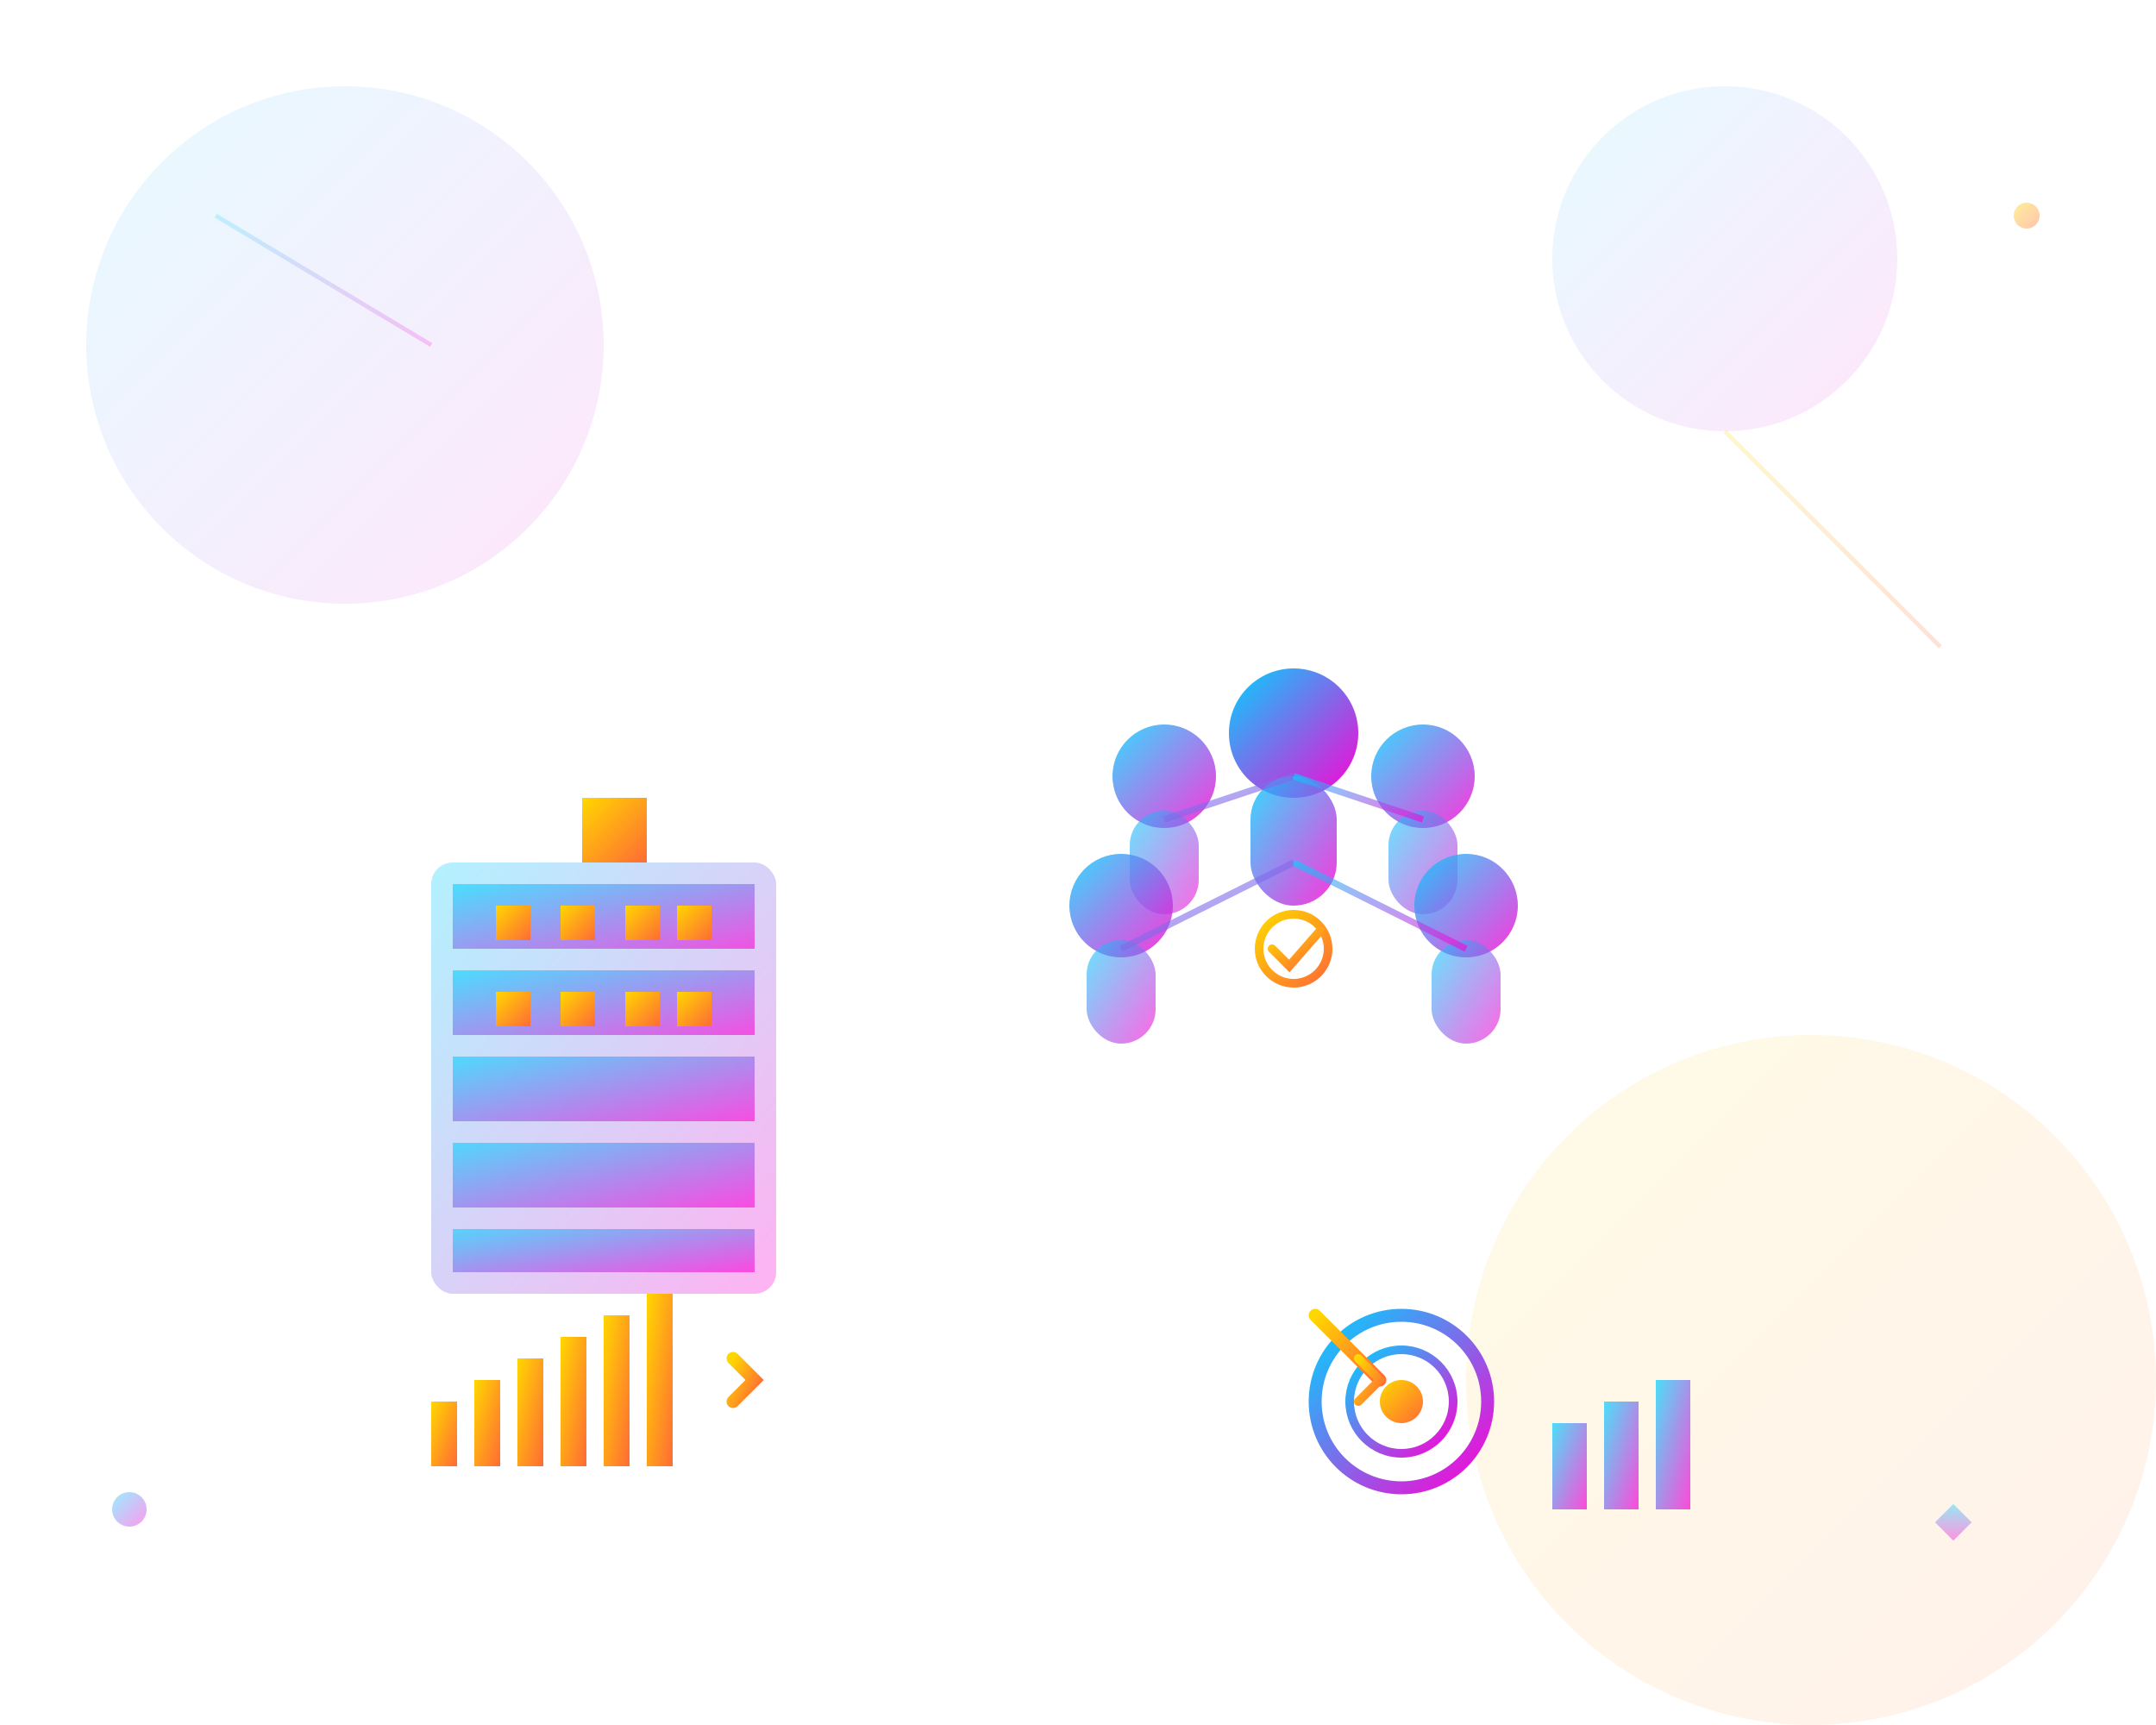 <svg width="500" height="400" viewBox="0 0 500 400" fill="none" xmlns="http://www.w3.org/2000/svg">
  <defs>
    <linearGradient id="aboutGradient1" x1="0%" y1="0%" x2="100%" y2="100%">
      <stop offset="0%" style="stop-color:#00D4FF"/>
      <stop offset="100%" style="stop-color:#FF00D4"/>
    </linearGradient>
    <linearGradient id="aboutGradient2" x1="0%" y1="0%" x2="100%" y2="100%">
      <stop offset="0%" style="stop-color:#FFD700"/>
      <stop offset="100%" style="stop-color:#FF6B35"/>
    </linearGradient>
    <filter id="aboutGlow">
      <feGaussianBlur stdDeviation="3" result="coloredBlur"/>
      <feMerge> 
        <feMergeNode in="coloredBlur"/>
        <feMergeNode in="SourceGraphic"/>
      </feMerge>
    </filter>
  </defs>
  
  <!-- Background -->
  <rect width="500" height="400" fill="none"/>
  
  <!-- Background decoration -->
  <g opacity="0.1">
    <circle cx="80" cy="80" r="60" fill="url(#aboutGradient1)"/>
    <circle cx="420" cy="320" r="80" fill="url(#aboutGradient2)"/>
    <circle cx="400" cy="60" r="40" fill="url(#aboutGradient1)"/>
  </g>
  
  <!-- Main illustration - Team and company growth -->
  <g transform="translate(50, 50)">
    <!-- Company building/structure -->
    <g transform="translate(50, 100)">
      <!-- Building base -->
      <rect x="0" y="50" width="80" height="100" rx="5" fill="url(#aboutGradient1)" opacity="0.3"/>
      
      <!-- Building levels -->
      <rect x="5" y="55" width="70" height="15" fill="url(#aboutGradient1)" opacity="0.6"/>
      <rect x="5" y="75" width="70" height="15" fill="url(#aboutGradient1)" opacity="0.6"/>
      <rect x="5" y="95" width="70" height="15" fill="url(#aboutGradient1)" opacity="0.6"/>
      <rect x="5" y="115" width="70" height="15" fill="url(#aboutGradient1)" opacity="0.6"/>
      <rect x="5" y="135" width="70" height="10" fill="url(#aboutGradient1)" opacity="0.6"/>
      
      <!-- Windows -->
      <rect x="15" y="60" width="8" height="8" fill="url(#aboutGradient2)"/>
      <rect x="30" y="60" width="8" height="8" fill="url(#aboutGradient2)"/>
      <rect x="45" y="60" width="8" height="8" fill="url(#aboutGradient2)"/>
      <rect x="57" y="60" width="8" height="8" fill="url(#aboutGradient2)"/>
      
      <rect x="15" y="80" width="8" height="8" fill="url(#aboutGradient2)"/>
      <rect x="30" y="80" width="8" height="8" fill="url(#aboutGradient2)"/>
      <rect x="45" y="80" width="8" height="8" fill="url(#aboutGradient2)"/>
      <rect x="57" y="80" width="8" height="8" fill="url(#aboutGradient2)"/>
      
      <!-- Company flag/logo on top -->
      <rect x="35" y="35" width="15" height="15" fill="url(#aboutGradient2)" filter="url(#aboutGlow)"/>
      <line x1="42.5" y1="50" x2="42.5" y2="35" stroke="url(#aboutGradient1)" stroke-width="2"/>
    </g>
    
    <!-- Team members -->
    <g transform="translate(200, 120)">
      <!-- Leader/CEO -->
      <g transform="translate(50, 0)">
        <circle cx="0" cy="0" r="15" fill="url(#aboutGradient1)" filter="url(#aboutGlow)"/>
        <rect x="-10" y="10" width="20" height="30" rx="10" fill="url(#aboutGradient1)" opacity="0.8"/>
        <!-- Success indicator -->
        <circle cx="0" cy="50" r="8" fill="none" stroke="url(#aboutGradient2)" stroke-width="2"/>
        <path d="M-5 50 L-1 54 L6 46" stroke="url(#aboutGradient2)" stroke-width="2" fill="none" stroke-linecap="round"/>
      </g>
      
      <!-- Team member 1 -->
      <g transform="translate(20, 10)">
        <circle cx="0" cy="0" r="12" fill="url(#aboutGradient1)" opacity="0.8"/>
        <rect x="-8" y="8" width="16" height="24" rx="8" fill="url(#aboutGradient1)" opacity="0.6"/>
      </g>
      
      <!-- Team member 2 -->
      <g transform="translate(80, 10)">
        <circle cx="0" cy="0" r="12" fill="url(#aboutGradient1)" opacity="0.8"/>
        <rect x="-8" y="8" width="16" height="24" rx="8" fill="url(#aboutGradient1)" opacity="0.6"/>
      </g>
      
      <!-- Team member 3 -->
      <g transform="translate(10, 40)">
        <circle cx="0" cy="0" r="12" fill="url(#aboutGradient1)" opacity="0.8"/>
        <rect x="-8" y="8" width="16" height="24" rx="8" fill="url(#aboutGradient1)" opacity="0.6"/>
      </g>
      
      <!-- Team member 4 -->
      <g transform="translate(90, 40)">
        <circle cx="0" cy="0" r="12" fill="url(#aboutGradient1)" opacity="0.8"/>
        <rect x="-8" y="8" width="16" height="24" rx="8" fill="url(#aboutGradient1)" opacity="0.6"/>
      </g>
      
      <!-- Connection lines showing collaboration -->
      <line x1="20" y1="20" x2="50" y2="10" stroke="url(#aboutGradient1)" stroke-width="1.5" opacity="0.6"/>
      <line x1="80" y1="20" x2="50" y2="10" stroke="url(#aboutGradient1)" stroke-width="1.5" opacity="0.6"/>
      <line x1="10" y1="50" x2="50" y2="30" stroke="url(#aboutGradient1)" stroke-width="1.5" opacity="0.6"/>
      <line x1="90" y1="50" x2="50" y2="30" stroke="url(#aboutGradient1)" stroke-width="1.5" opacity="0.6"/>
    </g>
    
    <!-- Growth and success metrics -->
    <g transform="translate(50, 250)">
      <!-- Growth chart -->
      <rect x="0" y="25" width="6" height="15" fill="url(#aboutGradient2)"/>
      <rect x="10" y="20" width="6" height="20" fill="url(#aboutGradient2)"/>
      <rect x="20" y="15" width="6" height="25" fill="url(#aboutGradient2)"/>
      <rect x="30" y="10" width="6" height="30" fill="url(#aboutGradient2)"/>
      <rect x="40" y="5" width="6" height="35" fill="url(#aboutGradient2)"/>
      <rect x="50" y="0" width="6" height="40" fill="url(#aboutGradient2)"/>
      
      <!-- Success arrow -->
      <path d="M60 20 L75 20" stroke="url(#aboutGradient2)" stroke-width="3"/>
      <path d="M70 15 L75 20 L70 25" stroke="url(#aboutGradient2)" stroke-width="3" fill="none" stroke-linecap="round"/>
    </g>
    
    <!-- Values and mission representation -->
    <g transform="translate(250, 250)">
      <!-- Mission target -->
      <circle cx="25" cy="25" r="20" fill="none" stroke="url(#aboutGradient1)" stroke-width="3"/>
      <circle cx="25" cy="25" r="12" fill="none" stroke="url(#aboutGradient1)" stroke-width="2"/>
      <circle cx="25" cy="25" r="5" fill="url(#aboutGradient2)"/>
      
      <!-- Arrow hitting target -->
      <line x1="5" y1="5" x2="20" y2="20" stroke="url(#aboutGradient2)" stroke-width="3" stroke-linecap="round"/>
      <path d="M15 15 L20 20 L15 25" stroke="url(#aboutGradient2)" stroke-width="2" fill="none" stroke-linecap="round"/>
      
      <!-- Values pillars -->
      <rect x="60" y="30" width="8" height="20" fill="url(#aboutGradient1)" opacity="0.7"/>
      <rect x="72" y="25" width="8" height="25" fill="url(#aboutGradient1)" opacity="0.7"/>
      <rect x="84" y="20" width="8" height="30" fill="url(#aboutGradient1)" opacity="0.7"/>
    </g>
  </g>
  
  <!-- Decorative elements -->
  <g opacity="0.4">
    <!-- Floating elements -->
    <circle cx="30" cy="350" r="4" fill="url(#aboutGradient1)"/>
    <circle cx="470" cy="50" r="3" fill="url(#aboutGradient2)"/>
    <rect x="450" y="350" width="6" height="6" fill="url(#aboutGradient1)" transform="rotate(45 453 353)"/>
    
    <!-- Connection lines -->
    <line x1="50" y1="50" x2="100" y2="80" stroke="url(#aboutGradient1)" stroke-width="1" opacity="0.5"/>
    <line x1="400" y1="100" x2="450" y2="150" stroke="url(#aboutGradient2)" stroke-width="1" opacity="0.5"/>
  </g>
</svg>